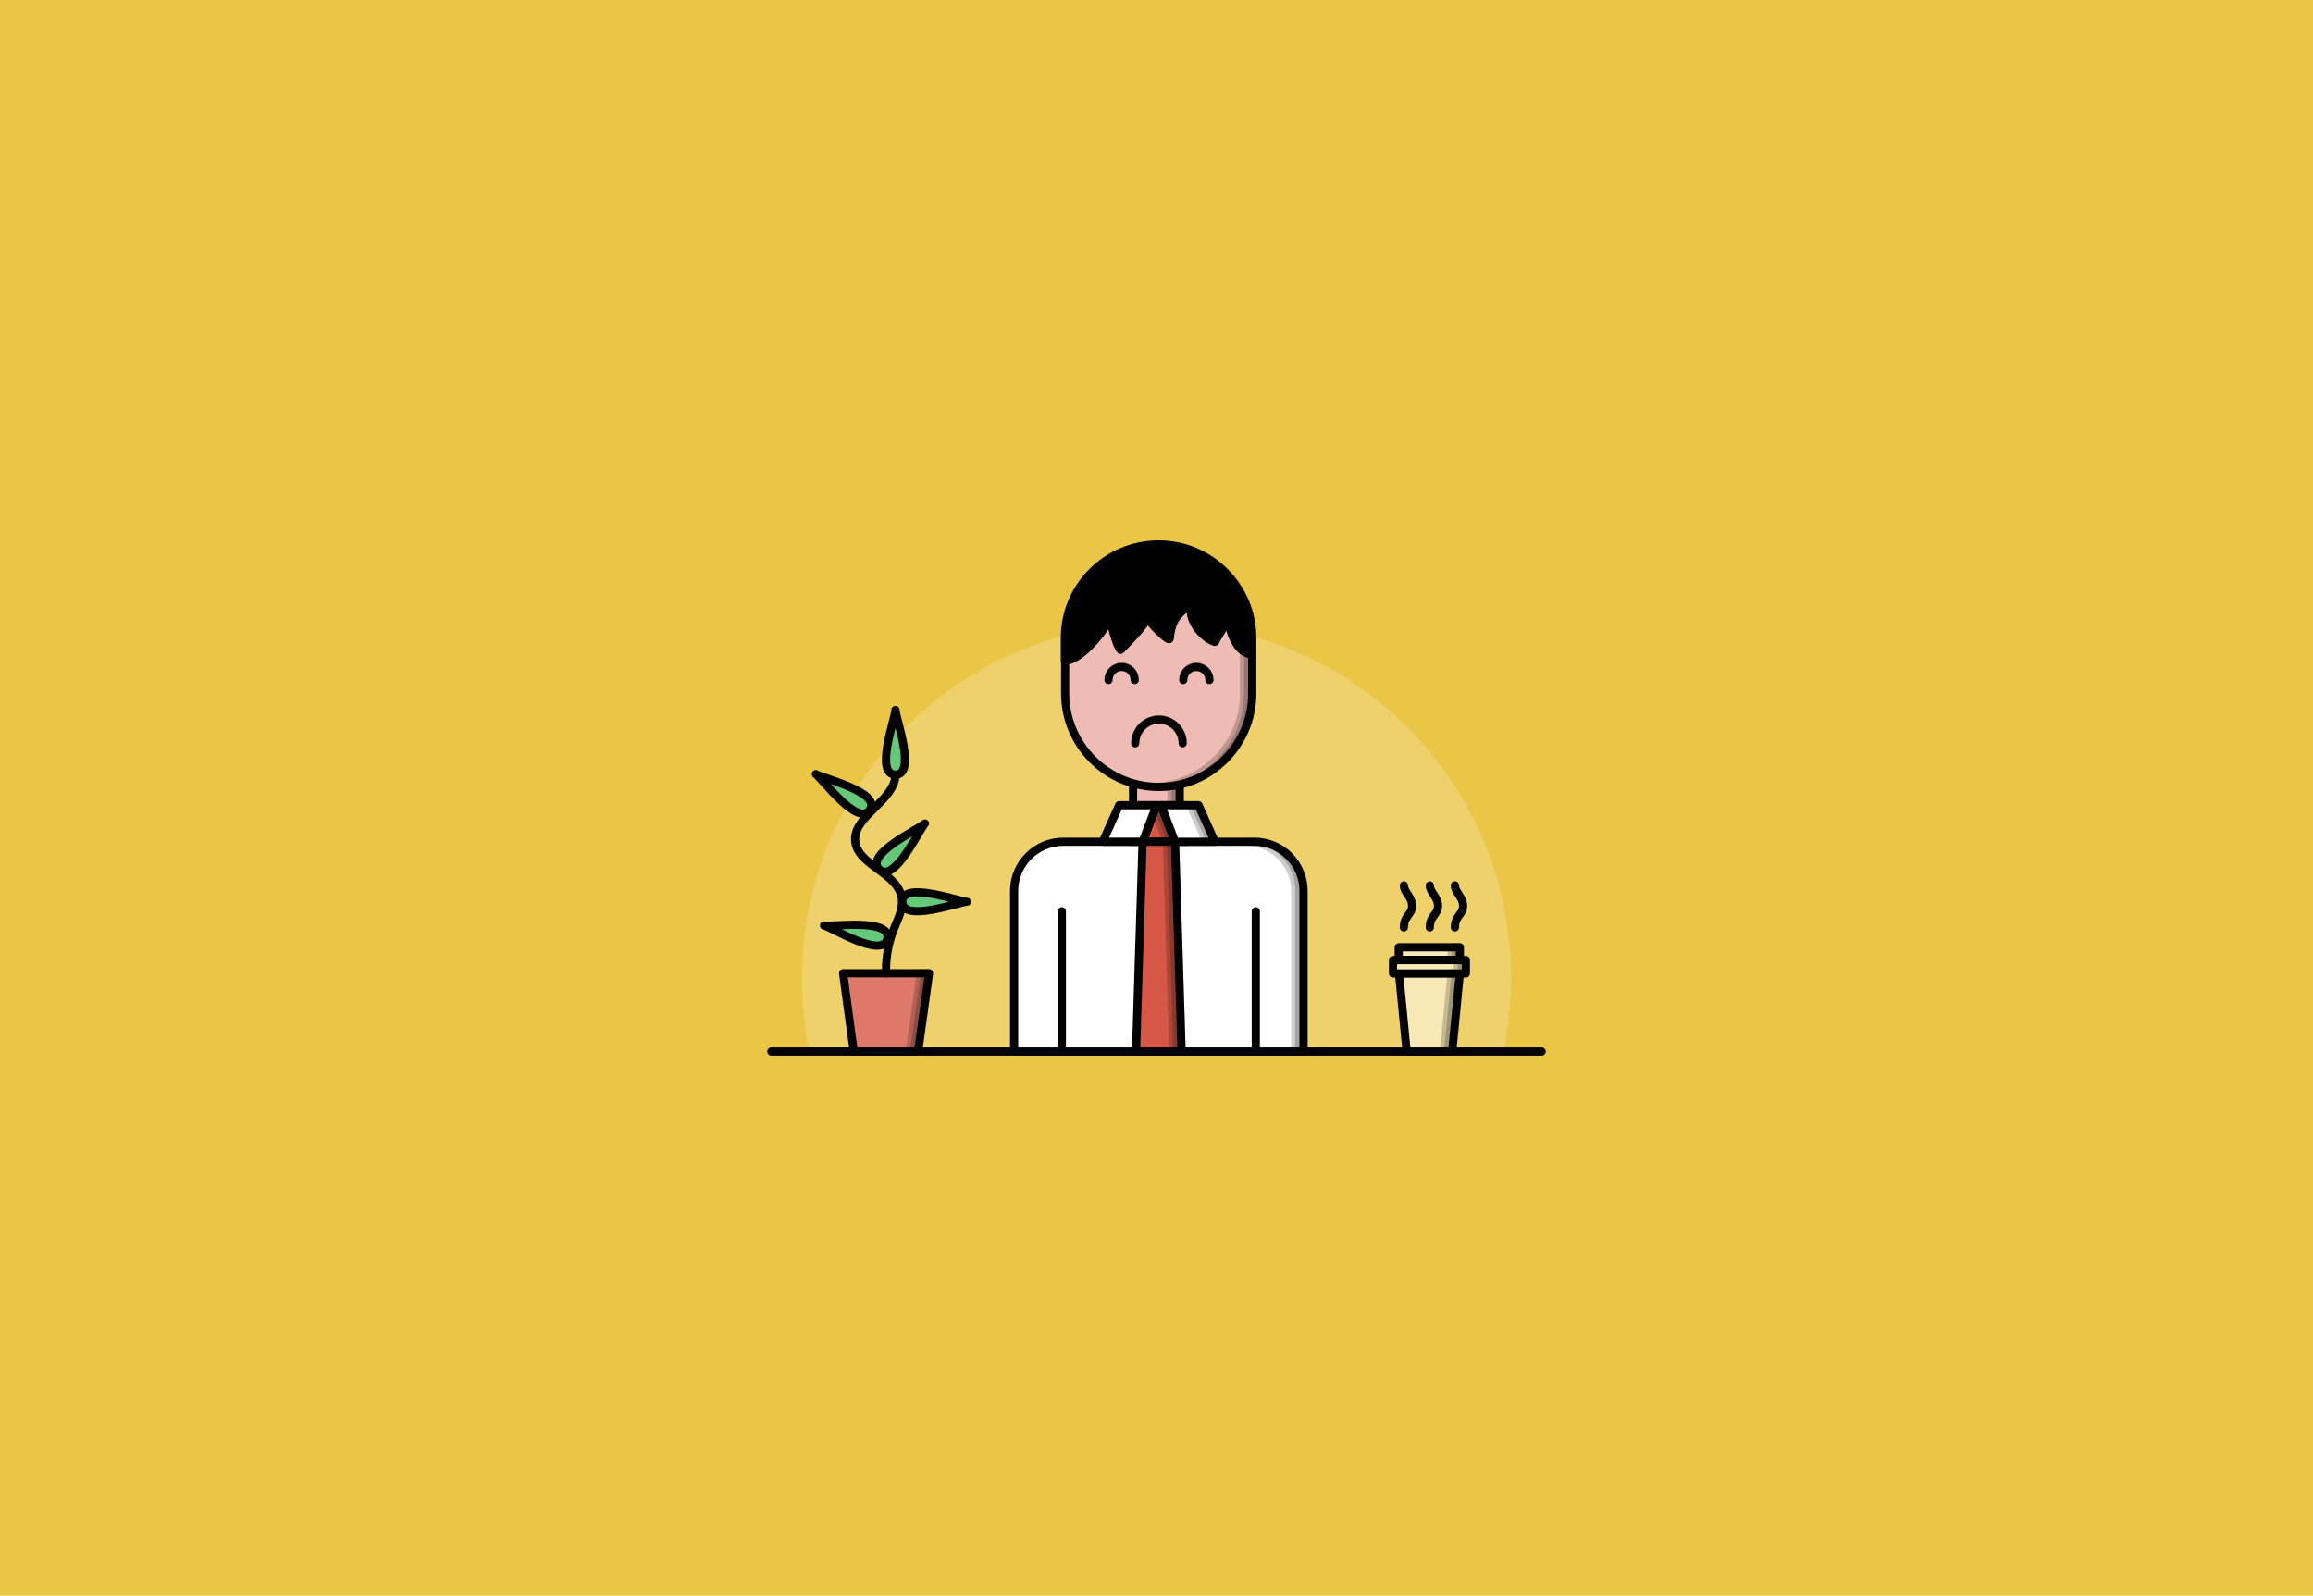 <svg xmlns="http://www.w3.org/2000/svg" xml:space="preserve" id="Layer_1" x="0" y="0" version="1.1" viewBox="0 0 848 585"><style>.st2{fill:none;stroke:#000;stroke-width:3;stroke-linecap:round;stroke-linejoin:round;stroke-miterlimit:10}.st3{fill:#fff}.st10,.st3,.st4,.st5,.st7,.st8{stroke:#000;stroke-width:3;stroke-linecap:round;stroke-linejoin:round;stroke-miterlimit:10}.st4{opacity:.2}.st10,.st5,.st7,.st8{fill:#efbcb5}.st10,.st7,.st8{fill:#d65745}.st10,.st8{fill:#f7e8b5}.st10{fill:#65c879}</style><path d="M0 0h848v585H0z" style="fill:#eac546"/><path d="M554 358.5c0 9.3-1 18.3-2.8 27H296.8c-1.9-8.7-2.8-17.8-2.8-27 0-71.8 58.2-130 130-130s130 58.2 130 130" style="fill:#eed16b"/><path d="M282.8 385.5h282.4" class="st2"/><path d="M459.9 308.6h-70.1v0c-9.9 0-18 8.1-18 18v58.9h106.1v-58.9c0-9.9-8-18-18-18" class="st3"/><path d="M477.9 326.6v58.9h-3v-58.9c0-9.9-8.1-18-18-18h3c10 0 18 8.1 18 18" class="st4"/><path d="M425.9 301.8h-3.8c-3.7 0-6.7-3-6.7-6.7V284h17.1v11.1c0 3.7-2.9 6.7-6.6 6.7" class="st5"/><path d="M432.5 284v11.1c0 3.7-3 6.7-6.7 6.7h-.2c-.5 0-.9 0-1.4-.1 3-.6 5.3-3.3 5.3-6.5V284z" class="st4"/><path d="M459.1 239.9v14.3c0 18.9-15.4 34.3-34.3 34.3s-34.3-15.4-34.3-34.3v-12.1c6.3 0 15.9-12.9 16.9-16.5-.5 2 2 11.2 3.5 12.5 0 0 10-9.8 9.9-12.2.1 2 7.8 9.3 8 8.2.7-6.7 2.7-8.9 8.1-12.9-1.8 6 4.3 12.8 8.6 14 1.3-2.8 4.3-6.3 4.4-9 1.2 4.9 3.1 13.1 9.2 13.7" class="st5"/><path d="M459.1 233.8v6.1c-6.2-.6-8.1-8.7-9.3-13.6-.1 2.7-3.2 6.2-4.4 9-4.3-1.2-10.3-8-8.6-14-5.4 4-7.4 6.2-8.1 12.9-.1 1.1-7.9-6.2-8-8.2.1 2.4-9.9 12.2-9.9 12.2-1.5-1.4-4-10.6-3.5-12.5-1 3.5-10.6 16.5-16.9 16.5v-8.3c0-18.9 15.4-34.3 34.3-34.3 9.5 0 18 3.8 24.2 10s10.2 14.7 10.2 24.2" style="stroke:#000;stroke-width:3;stroke-linecap:round;stroke-linejoin:round;stroke-miterlimit:10"/><path d="M459.1 233.8v20.4c0 18.9-15.4 34.3-34.3 34.3h-1.5c18.2-.8 32.8-15.8 32.8-34.3v-20.4c0-9.5-3.8-18-10-24.2-5.9-5.9-13.9-9.6-22.7-10h1.5c9.5 0 18 3.8 24.2 10 6.2 6.1 10 14.7 10 24.2" class="st4"/><path d="M416.2 272.5c0-4.8 3.9-8.7 8.7-8.7s8.7 3.9 8.7 8.7M406.4 249.3c0-2.6 2.1-4.8 4.8-4.8s4.8 2.1 4.8 4.8M433.8 249.3c0-2.6 2.1-4.8 4.8-4.8 2.6 0 4.8 2.1 4.8 4.8" class="st2"/><path d="M430.8 308.6h-11.9l5.1-13.4h1.7z" class="st7"/><path d="M430.8 308.6h-3l-4.4-11.7.6-1.7h1.7z" class="st4"/><path d="M414.5 295.2h9.5l-5.1 13.4h-4.4zM435.2 295.2v13.4h-4.4l-5.1-13.4z" class="st7"/><path d="M445.4 308.6h-14.6l-5.1-13.4h13.7z" class="st3"/><path d="M445.4 308.6h-3l-6-13.4h3z" class="st4"/><path d="m424 295.2-5.1 13.4h-14.6l6-13.4z" class="st3"/><path d="M433.2 385.5h-16.7l2.4-76.9h11.9z" class="st7"/><path d="M433.2 385.5h-3l-2.4-76.9h3z" class="st4"/><path d="M460.4 334.1v51.4M389.3 334.1v51.4" class="st2"/><path d="M515.7 385.5h16.7l2.8-28.7h-22.3z" class="st8"/><path d="M537.401 356.86h-26.7v-4.9h26.7zM535.201 351.891h-22.4v-4.6h22.4z" class="st8"/><path d="M537.4 351.9v4.9h-2.2l-2.8 28.7h-3l2.8-28.7h2.2v-4.9h-2.2v-4.6h3v4.6z" class="st4"/><path d="M524.2 340c0-4.4 3-4.6 3-7.9s-3-4.9-3-7.5M514.7 340c0-4.4 3-4.6 3-7.9s-3-4.9-3-7.5M533.4 340c0-4.4 3-4.6 3-7.9s-3-4.9-3-7.5" class="st2"/><path d="M313 385.5h23.6l4-28.7h-31.5z" style="fill:#de796a;stroke:#000;stroke-width:3;stroke-linecap:round;stroke-linejoin:round;stroke-miterlimit:10"/><path d="m340.6 356.8-4 28.7h-3l4-28.7z" class="st4"/><path d="M324.8 356.8c0-15.7 5.9-19 5.9-26.2 0-10.7-17.2-13-17.2-23 0-8.8 14.8-14.4 14.8-23.7" class="st2"/><path d="M328.3 260.3c0 2.7 7.8 23.7 0 23.7s0-21 0-23.7M302.1 339.3c2.7.6 24.8-2.8 23.2 4.8-1.6 7.7-20.5-4.2-23.2-4.8M299.1 283.8c2.3 1.5 24.1 6.6 19.8 13.1s-17.6-11.6-19.8-13.1M354.5 330.6c-2.7 0-23.7 7.8-23.7 0s21 0 23.7 0M339.1 301.9c-1.9 1.9-11.3 22.3-16.8 16.8-5.4-5.6 14.9-14.9 16.8-16.8" class="st10"/></svg>